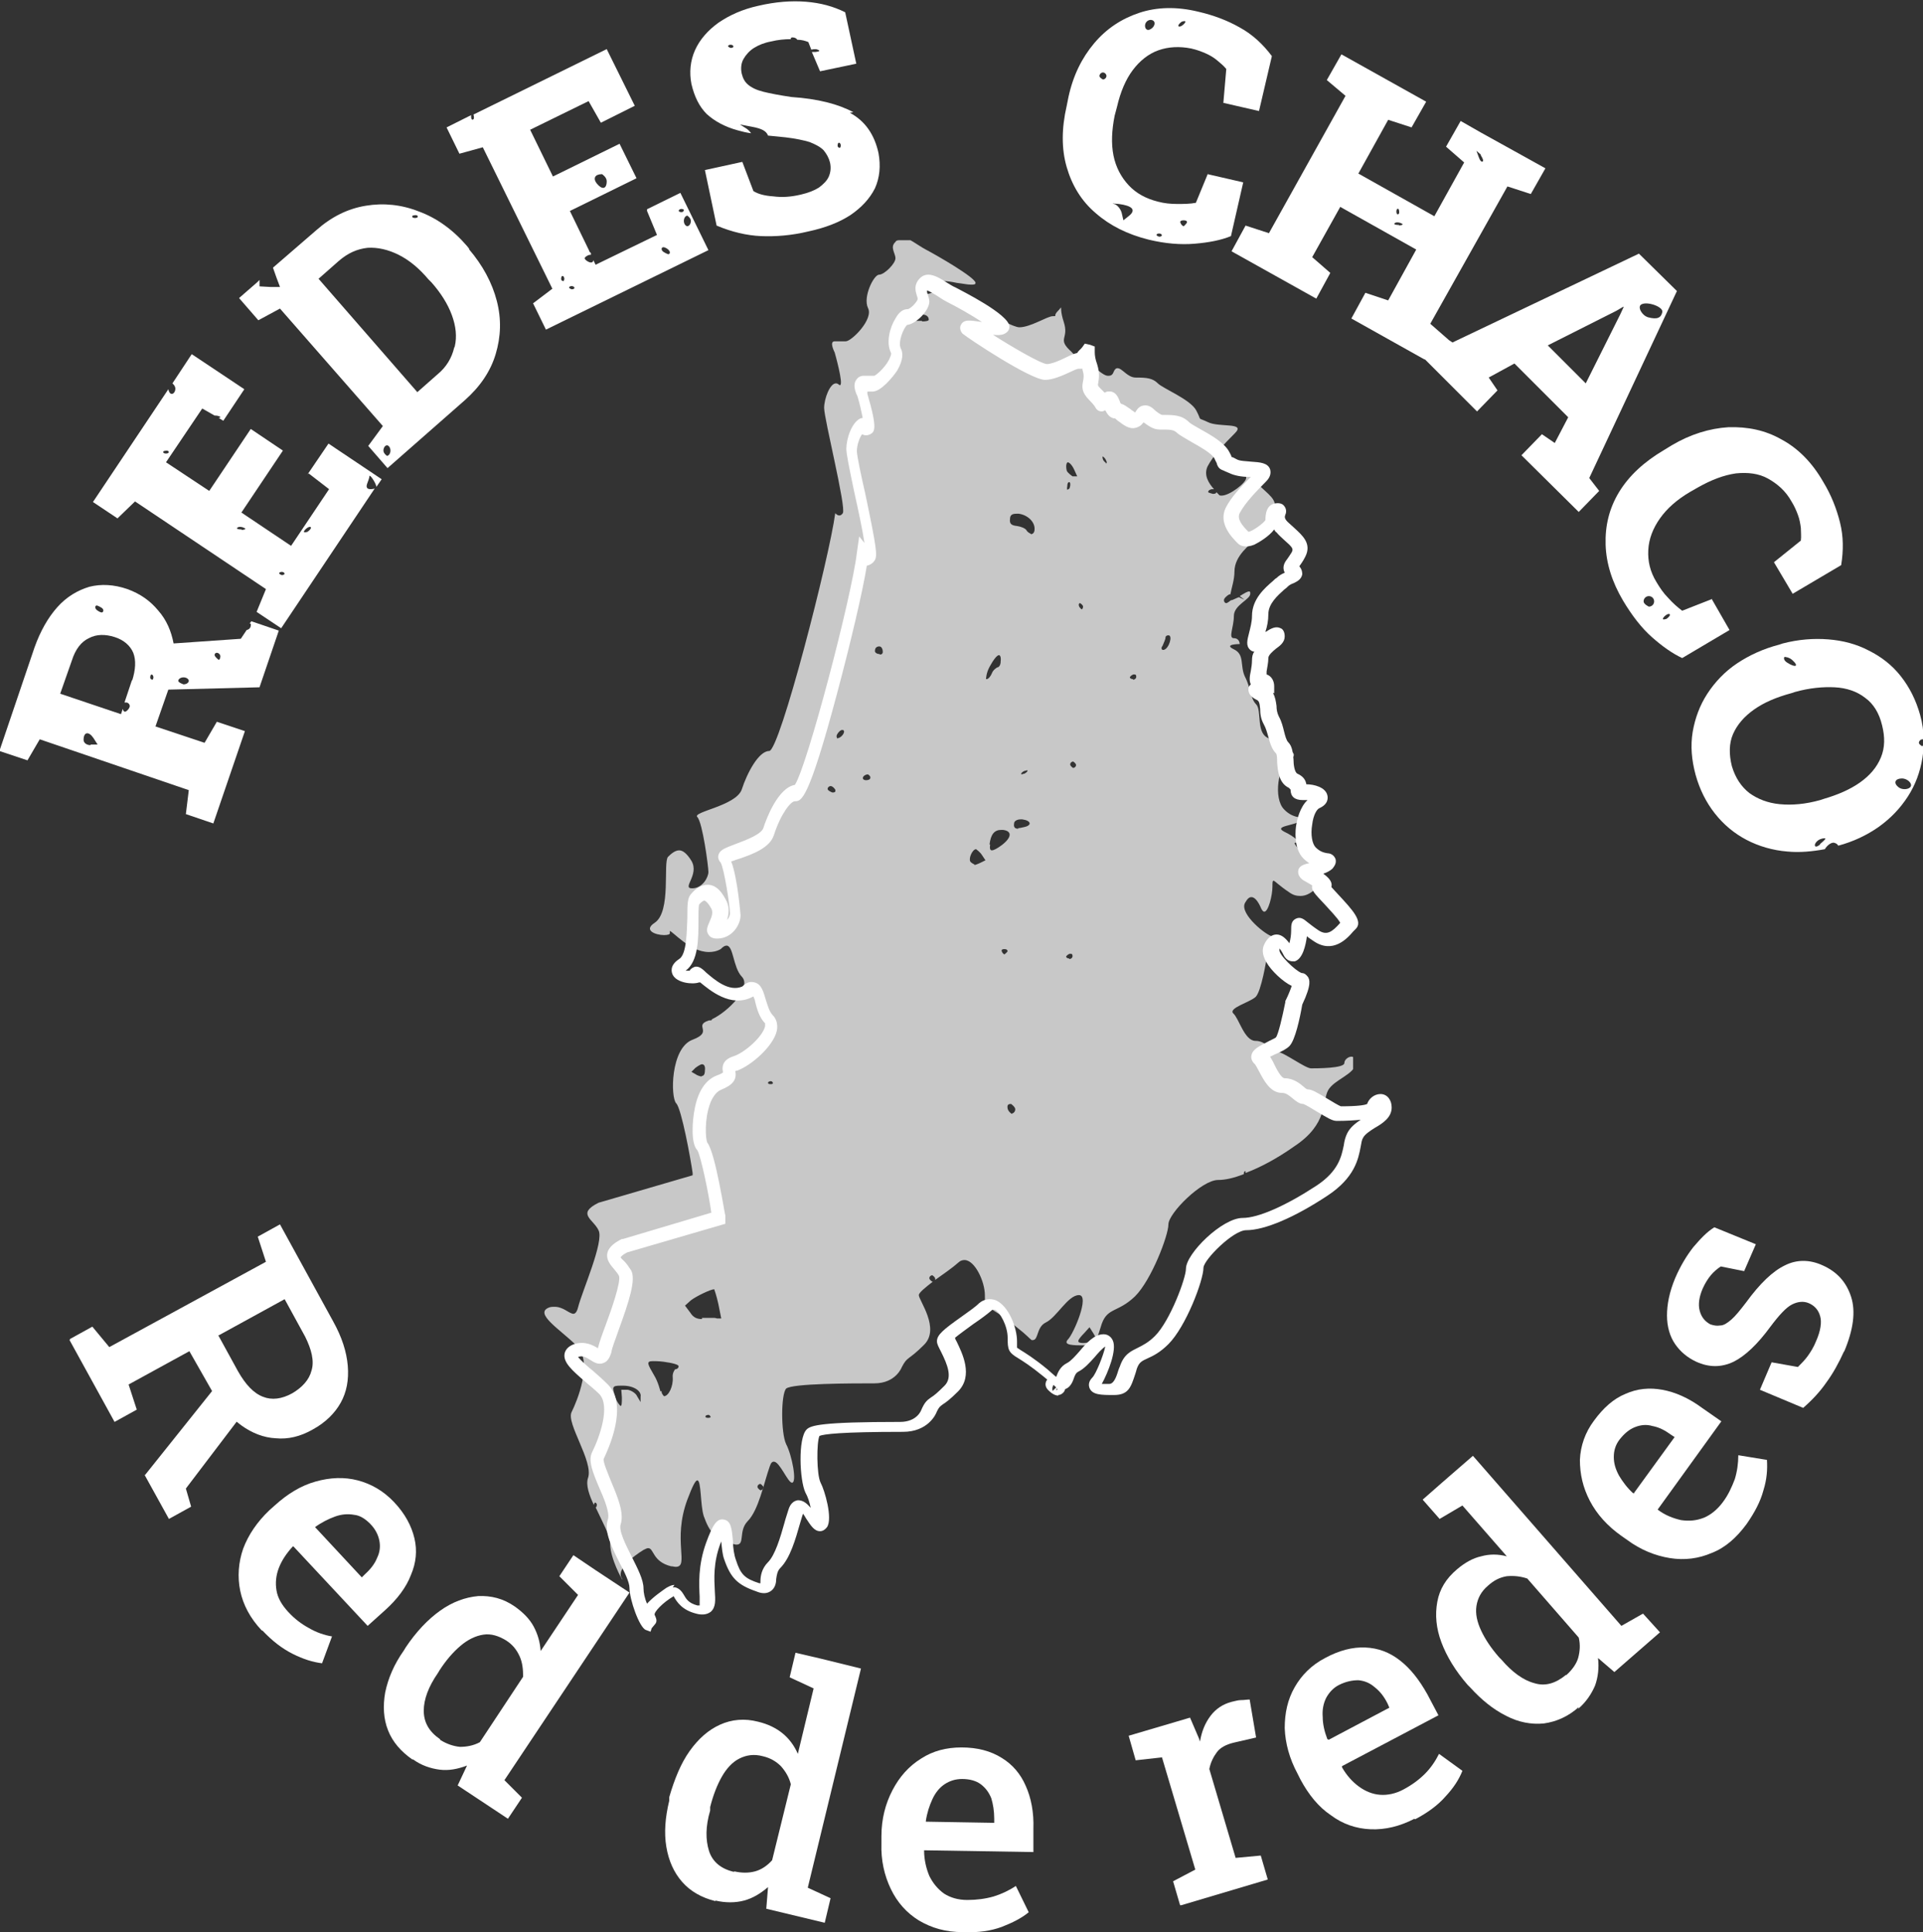 <svg xmlns="http://www.w3.org/2000/svg" xmlns:xlink="http://www.w3.org/1999/xlink" id="Capa_2" data-name="Capa 2" viewBox="0 0 32.9 33.06"><rect x="0" y="0" width="32.9" height="33.06" fill="#333333" stroke="none"/><defs><style>      .cls-1 {        fill: #fff;      }      .cls-2 {        opacity: .73;      }      .cls-3 {        clip-path: url(#clippath-1);      }      .cls-4 {        clip-path: url(#clippath);      }      .cls-5 {        fill: none;      }    </style><clipPath id="clippath"><rect class="cls-5" x="8.27" y="3.11" width="15.89" height="24.95"></rect></clipPath><clipPath id="clippath-1"><path class="cls-5" d="m15.38,4.11s-.05,0-.06.03c-.1.09,0,.19,0,.28s-.19.28-.28.28-.28.38-.19.57c.1.19-.28.57-.38.57h-.19c-.1,0,0,.19,0,.19,0,0,.16.56.09.56,0,0-.01,0-.02-.01-.02-.02-.04-.02-.05-.02-.1,0-.2.26-.2.42,0,.19.38,1.7.32,1.8-.02.03-.04.04-.06.04-.04,0-.07-.04-.07-.04-.1.76-.95,4.07-1.13,4.07s-.38.38-.47.66c-.1.28-.85.38-.76.47s.19.85.19.94-.1.28-.28.28.13-.23-.01-.47c-.08-.13-.15-.18-.21-.18-.07,0-.14.06-.19.11-.09.09.06.94-.23,1.13-.2.13.02.21.16.21.06,0,.11-.01.1-.04,0-.02,0-.03,0-.03.02,0,.11.09.23.18.12.09.27.18.44.18.06,0,.13-.01.2-.05.04-.04.07-.06.1-.06.12,0,.11.37.26.53.18.18-.23.6-.51.73,0,.01,0,.02-.03.02h0s-.01,0-.02,0c-.28.09.09.19-.28.33-.38.14-.38.99-.28,1.09.09.09.25.97.28,1.19,0,0,0,.01,0,.02,0,0,0,.02,0,.02l-1.61.47c-.38.19-.09.28,0,.47.1.19-.28,1.04-.35,1.32-.02.08-.05.11-.08.11-.03,0-.08-.03-.13-.06-.05-.03-.12-.06-.19-.06-.03,0-.06,0-.09.01-.28.1.19.38.47.66.28.28,0,.95-.09,1.13-.1.19.38.85.28,1.13-.04.12.02.29.1.46h0s.01-.04.02-.04c0,0,.01,0,.02.01.02.02.01.05,0,.07h-.01c.11.24.25.48.25.63,0,.24.2.61.21.61,0,0,0-.01-.02-.04-.09-.19.38-.47.38-.47.04-.02.06-.03.08-.03.1,0,.07.23.39.31.03,0,.06.01.08.01.24,0-.06-.45.2-1.15.09-.24.14-.33.17-.33.07,0,.05.42.11.61.1.28.19.38.47.47.04.01.07.02.09.02.15,0,.03-.23.19-.4.19-.19.28-.66.38-.94.02-.06.04-.08.07-.08.1,0,.24.36.31.36.09,0,0-.47-.1-.66-.09-.19-.09-.85,0-.95.1-.09,1.14-.09,1.51-.09s.47-.28.47-.28c.1-.19.1-.1.38-.38.28-.28-.09-.76-.09-.85,0-.04.11-.13.24-.23,0,0,0,0-.01,0h0s-.05-.03-.05-.06c0-.03.03-.05.05-.05h0s.05.03.05.06c0,0,0,.01,0,.02.14-.1.3-.21.4-.3.03-.03.07-.04.1-.04.18,0,.35.37.35.6,0,.28,0,.1.57.57.13.1.19.17.23.2,0,0,.02,0,.02,0,.1,0,.06-.22.22-.3.19-.09.38-.47.57-.47s-.09.66-.19.76c-.09.1.1.1.28.1.09,0,.14-.02.18-.08l-.06.02c-.05.01-.1.02-.14.02-.05,0-.09-.01-.08-.04,0-.02.05-.08.1-.13l.09-.1.07.11.05.09c.03-.06.05-.14.09-.26.1-.28.28-.19.57-.47.28-.28.57-1.04.57-1.23s.57-.76.85-.76c.12,0,.26-.03.44-.1,0-.03.01-.05.02-.05,0,0,0,0,.01,0,0,0,0,.01,0,.03.24-.09.53-.24.84-.46.57-.38.47-.76.57-.95.1-.19.47-.28.47-.47,0-.08-.03-.11-.07-.11-.05,0-.12.05-.12.11,0,.09-.47.09-.57.09s-.47-.28-.57-.28-.19-.19-.38-.19-.28-.38-.38-.47c-.09-.09.28-.19.38-.28.1-.09.19-.66.19-.66,0,0,.19-.38.1-.38s-.57-.38-.47-.57c.04-.07.07-.1.11-.1.06,0,.12.08.17.2.02.04.04.05.05.05.07,0,.14-.28.14-.43,0-.07,0-.1.02-.1.02,0,.09.08.27.2.07.05.13.06.19.06.18,0,.31-.18.38-.25.09-.09-.57-.66-.47-.66s0-.1-.19-.19c-.19-.1.19-.1.28-.19s-.1,0-.28-.19c-.19-.19-.1-.76.09-.85.19-.1,0-.19-.19-.19s0-.1-.19-.19c-.19-.1-.09-.47-.19-.57s-.09-.28-.19-.47c-.09-.19,0-.38-.19-.47-.19-.09.1-.09.1-.09,0,0,0-.1-.1-.1s0-.19,0-.38.28-.28.28-.38c0-.03,0-.04-.02-.04-.03,0-.08.03-.16.08l.08.06-.09-.04h-.01s-.05.02-.07.03c-.02.01-.04.02-.06.02h0s-.06.05-.08.05c-.02,0-.04-.02-.04-.05,0-.03.04-.07.09-.1h.02c.02-.11.07-.25.07-.39,0-.28.28-.47.38-.57.1-.09.28-.09.19-.19s0-.09.1-.28c.09-.19-.1-.28-.28-.47-.19-.19,0-.28-.09-.28s-.1.09-.1.19c0,.08-.28.3-.42.3-.02,0-.04,0-.05-.02-.01-.01-.02-.02-.04-.04,0,.02-.02.03-.05.03h-.01s-.08-.02-.08-.03c0-.03.04-.05.07-.05,0,0,.02,0,.03,0-.09-.1-.18-.24-.11-.39.1-.19.28-.38.47-.57.19-.19-.28-.09-.47-.19-.19-.09-.09,0-.19-.19-.09-.19-.57-.38-.66-.47s-.19-.1-.38-.1c-.14,0-.23-.16-.31-.16-.03,0-.05.02-.07.07-.02.05-.05.06-.09.06-.1,0-.22-.16-.29-.16-.08,0-.09-.21-.15-.21-.01,0-.02,0-.04.02-.04.04-.05.06-.05.06-.01,0-.02-.05-.14-.16-.19-.19,0-.19-.09-.47-.06-.18-.04-.25-.05-.25,0,0-.01.02-.05.06-.09.09,0,.09-.09.09s-.38.19-.57.19-1.23-.66-1.32-.76c-.02-.02,0-.03.03-.03.05,0,.13.01.22.03.09.01.18.03.24.03.05,0,.08,0,.08-.03,0-.09-.66-.47-.85-.57-.15-.08-.3-.21-.41-.21m.41.96s-.04,0-.05,0c-.19-.05-.11-.26.09-.26h0c.2,0,.25.08.13.2-.05.05-.11.07-.17.07m-.07.46s-.06,0-.09,0l-.2-.02.14-.06s.1-.03.14-.03c.08,0,.13.03.13.09,0,.02-.05.03-.11.03m3.14,2.42h0s-.04-.03-.05-.06c-.01-.03-.01-.05,0-.05h0s.04.03.05.06c.02.03.02.06,0,.06m-.49.22h-.08s-.09-.06-.1-.1c-.02-.09,0-.14.02-.14s.07.04.11.13l.05.11Zm-.17.23s-.01-.02,0-.06c0-.04.01-.07.03-.07,0,0,0,0,.01,0,.02.02.01.07,0,.1,0,.01-.02.02-.02.02m-.65.76s-.05-.02-.07-.06c-.02-.03-.09-.06-.16-.07-.1-.01-.13-.04-.12-.12,0-.07.04-.09.11-.09.01,0,.03,0,.04,0,.15.02.28.14.27.27,0,.05-.03.08-.06.08m.87,1.29h0s-.04-.03-.05-.06c-.01-.03,0-.05.02-.05h0s.05.03.05.06c0,.03-.02.05-.03.05m1.39.69s-.04-.02,0-.07c.02-.05.05-.11.05-.14,0-.03.03-.04.05-.04h0c.08,0,.01.23-.08.25,0,0-.02,0-.02,0m-4.84.07s0,0-.01,0c-.04,0-.08-.03-.07-.06,0-.05.04-.07.07-.07.03,0,.05.02.06.06.01.05,0,.08-.05.08m1.82.42h0s0-.1.06-.21c.07-.13.13-.2.16-.2.02,0,.04.03.03.11,0,.06-.03.1-.06.1h0s-.07.04-.09.1c-.02.05-.06.1-.09.1m2.5,0s0,0,0,0c-.03,0-.05-.02-.05-.03,0-.01.03-.04.06-.05,0,0,.02,0,.02,0,.02,0,.03.01.03.04,0,.03-.03.05-.05.05m-5.06,1.01s-.03-.03-.01-.07c.02-.04.06-.08.09-.08h0c.07,0,.01.12-.07.14,0,0,0,0-.01,0m4.03.51h0s-.05-.03-.05-.06c0-.03.03-.05.05-.05h0s.05.03.05.06c0,.03-.03.05-.05.05m-.87.11s-.02,0-.02-.01c0-.01.03-.04.06-.05.02,0,.03-.01.04-.01,0,0,.01,0,.01.01,0,.01-.03.04-.06.05-.02,0-.03.01-.04.01m-2.65.1s0,0-.01,0c-.05,0-.07-.03-.05-.06.02-.03.06-.04.08-.04h0s.05.03.04.06c0,.03-.04.04-.08.04m-.56.21h-.01s-.08-.03-.08-.06c0-.03.03-.05.05-.05,0,0,0,0,0,0,.03,0,.06.03.08.06.01.03,0,.05-.04.05m3.17.62c-.06,0-.08-.03-.07-.09,0-.04.05-.07.11-.07.01,0,.02,0,.03,0,.15.02.17.1.04.13-.05.01-.08.02-.11.02m-.49.28c.02-.17.08-.25.2-.25,0,0,.02,0,.03,0,.16.02.15.13-.02.26-.08.06-.14.09-.17.09s-.04-.03-.03-.1Zm-.26.34s-.05-.02-.07-.05c-.03-.06.04-.21.1-.21h0s.07.05.1.1l.06.09-.08.04s-.08.04-.11.04m.51,1.53h0s-.03-.02-.04-.05c-.01-.02,0-.04.04-.04,0,0,0,0,.01,0,.04,0,.06.03.04.05-.02.02-.04.04-.05.04m1.11.07s0,0,0,0c-.03,0-.05-.02-.05-.03,0-.01.03-.04.06-.05,0,0,.02,0,.02,0,.02,0,.03.01.03.04,0,.03-.03.05-.05.05m-6.3,2.01s-.06-.01-.1-.04l-.07-.04.07-.07s.08-.06.11-.06c.04,0,.06.04.05.11,0,.06-.02.09-.05.09m1.18.14s0,0-.01,0c-.04,0-.05-.02-.03-.04.01,0,.02-.01.03-.01.01,0,.03,0,.04.02.01.02,0,.03-.03.03m4.12.51h0s-.06-.04-.07-.09c-.01-.05,0-.08.05-.08h.01s.07.05.07.09c0,.04-.03.07-.05.07m-5.31,3.52c-.09,0-.15-.03-.2-.11l-.09-.12.1-.09c.09-.07.34-.19.4-.19h0s.04.11.07.25l.05.25h-.07s-.03-.01-.05-.01c-.05,0-.11,0-.17,0-.02,0-.03,0-.04,0m-.71,1.26s-.04-.17-.11-.28c-.11-.19-.14-.24-.02-.24.04,0,.1,0,.18.01.15.02.27.05.26.08,0,.03-.03.05-.06.05,0,0,0,0,0,0h0s-.05.06-.04.14c.01.15-.07.32-.15.32h0s-.05-.05-.04-.09Zm-.68.25s-.06-.05-.09-.15c-.06-.18-.06-.2.09-.2h.04c.18,0,.32.09.3.19v.09s-.06-.1-.06-.1c-.02-.05-.1-.1-.16-.11h-.11s.01.13.01.13c0,.1,0,.15-.03.15m1.51.2s0,0-.01,0c-.04,0-.05-.02-.03-.04,0,0,.02-.01.03-.01.02,0,.03,0,.04.02.02.02,0,.03-.03.03m.89,1.24h0s-.05-.03-.05-.06c0-.03.03-.05.05-.05h0s.05.03.05.06c0,.03-.03.05-.05.05"></path></clipPath></defs><g id="Capa_1-2" data-name="Capa 1"><g><path class="cls-1" d="m3.73,22.84l.34.62c.13.23.27.38.43.44.15.06.32.04.5-.06.17-.1.29-.23.33-.39.05-.16,0-.36-.11-.58l-.35-.64-1.13.62Zm-1.25,2.4l1.27-1.59.41.53-.98,1.29.09.31-.38.21-.42-.76Zm-1.28-2.33l.38-.21.29.35,2.68-1.46-.14-.43.38-.21.91,1.66c.15.27.23.52.25.76.02.24-.02.45-.12.63-.1.18-.26.34-.48.46-.21.12-.42.17-.63.15-.21-.01-.41-.09-.59-.22-.18-.13-.34-.32-.48-.55l-.41-.72-1.04.57.14.43-.38.21-.77-1.4Z"></path><path class="cls-1" d="m5.39,26.13l.8.86.05-.05c.1-.09.17-.18.21-.28.05-.1.06-.2.04-.3-.02-.1-.07-.2-.16-.29-.08-.08-.17-.14-.27-.15-.11-.02-.22-.01-.33.03-.11.04-.23.1-.34.18v.02Zm-.91,1.77c-.2-.21-.32-.44-.37-.68-.05-.24-.03-.49.05-.72.09-.24.24-.46.45-.66l.09-.08c.22-.2.45-.34.7-.41.25-.07.49-.08.72-.02.23.06.44.18.62.37.19.2.3.41.35.62.05.21.03.42-.06.63-.08.21-.23.41-.44.6l-.3.27-1.27-1.36h-.01c-.11.12-.19.24-.24.37s-.06.26-.04.38c.02.13.09.25.2.37.11.12.23.21.36.28.12.07.26.12.39.14l-.17.46c-.16-.02-.32-.07-.5-.16-.18-.09-.35-.22-.52-.4"></path><path class="cls-1" d="m7.53,29.77c.11.07.23.11.34.12.11,0,.23-.02.34-.08l.74-1.12c0-.12-.01-.24-.06-.35-.05-.11-.12-.2-.23-.27-.13-.08-.26-.12-.39-.1-.13.02-.26.08-.39.19-.13.11-.25.25-.36.42l-.03.05c-.16.23-.24.45-.24.64,0,.2.09.36.28.49m-.47.35c-.2-.14-.34-.3-.42-.5-.08-.2-.09-.42-.05-.65.05-.24.15-.48.32-.72l.03-.05c.18-.27.38-.48.59-.63.21-.15.43-.23.65-.25.22-.01.43.04.63.18.14.1.25.21.32.34.07.13.11.27.12.42l.64-.96-.32-.32.24-.36.37.25.59.39-2.14,3.21.3.3-.24.36-.86-.57.16-.34c-.16.06-.31.09-.47.07-.15-.02-.31-.07-.46-.18"></path><path class="cls-1" d="m12.56,32.02c.13.03.25.03.36,0,.11-.03.21-.1.29-.19l.32-1.3c-.03-.12-.09-.22-.17-.31-.08-.08-.18-.14-.31-.17-.15-.04-.28-.02-.4.04-.12.06-.22.17-.3.31-.08.14-.15.32-.2.52v.06c-.08.27-.08.5-.02.69.06.19.21.31.43.36m-.32.5c-.24-.06-.43-.17-.57-.33-.14-.16-.23-.36-.27-.6-.04-.24-.02-.5.05-.79v-.06c.09-.31.2-.58.35-.79s.32-.36.52-.45c.2-.09.42-.11.65-.05.17.04.31.11.42.2.11.09.2.21.26.35l.27-1.12-.41-.19.1-.42.43.1.69.17-.91,3.75.39.18-.1.42-1-.24.03-.37c-.13.11-.26.19-.41.23-.15.04-.32.04-.49,0"></path><path class="cls-1" d="m15.83,31.17l1.18.02v-.07c0-.13-.02-.25-.05-.35-.04-.1-.1-.18-.18-.24-.08-.06-.19-.09-.32-.09-.11,0-.21.03-.3.09-.09.06-.16.15-.21.26-.05.11-.09.23-.11.37v.02Zm.64,1.89c-.29,0-.53-.07-.75-.2-.21-.13-.37-.31-.48-.54-.11-.23-.17-.49-.16-.78v-.12c0-.3.07-.56.19-.79.12-.23.28-.41.49-.54.2-.13.43-.19.69-.19.27,0,.5.06.69.18.18.11.32.27.41.48.09.2.14.45.13.73v.4s-1.87-.03-1.87-.03h0c0,.17.04.32.09.44.06.12.14.22.25.3.11.07.24.11.4.11.16,0,.31-.02.45-.06.13-.04.26-.1.38-.18l.22.45c-.12.1-.28.18-.46.25-.19.07-.4.1-.65.09"></path><path class="cls-1" d="m20.19,32.6l-.12-.41.38-.2-.57-1.92-.45.05-.12-.42,1.05-.31.15.35.02.06c.03-.18.09-.32.18-.44s.21-.2.36-.24c.05-.01.11-.03.16-.03.06,0,.11-.01.15-.01l.11.65-.39.09c-.12.03-.22.08-.28.16-.06.08-.11.18-.13.29l.45,1.52.43-.04.12.41-1.48.44Z"></path><path class="cls-1" d="m22.73,29.77l1.04-.55-.03-.07c-.06-.12-.13-.21-.22-.28-.08-.07-.17-.11-.28-.12-.1,0-.21.02-.33.08-.1.05-.17.13-.22.22-.05.1-.07.21-.06.33,0,.12.03.25.08.38h.01Zm1.47,1.35c-.25.13-.5.19-.75.18-.25-.01-.48-.09-.68-.24-.21-.14-.38-.35-.52-.61l-.05-.1c-.14-.26-.21-.52-.22-.78,0-.26.05-.49.17-.7.12-.21.29-.38.52-.5.24-.13.47-.19.69-.18.22.01.41.08.59.22.18.14.33.33.47.58l.19.36-1.65.87v.02c.08.14.18.25.29.33.11.08.23.13.36.14.13.01.27-.02.4-.09.15-.08.27-.17.37-.27.1-.1.18-.22.24-.34l.4.29c-.06.15-.15.29-.29.44-.13.15-.31.28-.52.39"></path><path class="cls-1" d="m26.8,28.66c.1-.09.17-.19.2-.29.03-.11.04-.23.01-.35l-.88-1.01c-.12-.04-.23-.05-.35-.04-.12.02-.22.07-.32.16-.12.1-.18.22-.2.35-.02.13.01.27.08.42.07.15.17.3.31.46l.04.04c.18.21.37.35.56.4.19.06.37,0,.54-.14m.22.55c-.18.16-.38.25-.6.28-.21.02-.43-.02-.64-.13-.22-.11-.42-.27-.62-.49l-.04-.04c-.21-.24-.36-.49-.45-.73-.09-.24-.11-.47-.07-.69.04-.22.15-.4.34-.56.13-.11.27-.19.41-.22.14-.04.29-.04.44,0l-.76-.87-.39.23-.29-.33.33-.29.53-.46,2.54,2.91.37-.21.29.32-.78.68-.28-.24c.02.17,0,.33-.05.47-.06.14-.15.28-.29.4"></path><path class="cls-1" d="m27.96,25.54l.69-.95-.06-.04c-.11-.08-.21-.13-.32-.15-.1-.03-.2-.02-.3.02-.1.04-.18.11-.26.21-.07.09-.1.19-.1.3,0,.11.03.21.09.32.06.1.14.21.24.3h.02Zm1.92.54c-.17.23-.36.4-.59.49-.23.1-.47.13-.72.09-.25-.04-.5-.14-.73-.31l-.1-.07c-.24-.17-.42-.37-.54-.6-.12-.23-.17-.46-.17-.7.01-.24.09-.47.24-.67.16-.22.34-.38.54-.46.2-.09.41-.11.63-.07.22.04.45.14.68.31l.33.23-1.09,1.51h0c.13.1.27.15.4.18.14.02.26.01.39-.04.12-.05.23-.14.32-.26.1-.13.16-.27.21-.4.04-.13.06-.27.06-.41l.49.08c.01.16,0,.33-.06.52-.05.19-.15.38-.29.58"></path><path class="cls-1" d="m31.55,23.12c-.09.2-.19.38-.3.53-.11.16-.24.3-.4.44l-.74-.31.2-.47.45.08c.06-.06.12-.12.17-.19.05-.07.1-.15.14-.25.08-.18.1-.33.07-.43-.03-.11-.1-.18-.19-.22-.09-.04-.19-.03-.29.02-.1.05-.22.18-.37.38-.22.3-.43.5-.63.6-.21.1-.42.1-.64,0-.15-.07-.27-.17-.36-.3-.09-.13-.14-.3-.14-.49,0-.19.04-.4.14-.64.09-.21.2-.39.31-.53.12-.14.23-.26.36-.34l.71.29-.2.46-.4-.08c-.06.04-.12.09-.17.15s-.1.14-.14.23c-.06.14-.08.27-.05.38.03.11.09.18.18.23.06.02.11.03.17.02.06,0,.12-.04.19-.1.07-.06.15-.16.25-.29.24-.33.46-.54.67-.64.2-.1.42-.1.64,0,.25.11.41.29.49.54.08.25.04.56-.12.94"></path><path class="cls-1" d="m3.74,11.29s-.04-.03-.06-.06c-.02-.03,0-.06.03-.06s.06.03.06.06-.01.06-.03.06m-.6.42s-.09-.03-.09-.06.04-.06.09-.06.09.03.09.06-.04.06-.09.06m-.53-.08s-.04,0-.04-.04.02-.06.04-.04.02.06,0,.08m-.35,0l-.13.39s.02,0,.03,0c.03,0,.06.03.06.06s-.03.07-.06.09c-.03.02-.05,0-.06-.04l-.03.09-1.04-.35.2-.57c.06-.19.16-.32.29-.38.13-.07.28-.07.44-.02.16.05.27.15.32.27.05.13.04.29-.02.48m-.71,1.1c-.07,0-.12-.04-.12-.09,0-.14.09-.15.17-.03l.07.11h-.12Zm.11-2.39s.08.03.1.06c.02.03,0,.06-.02.06s-.08-.03-.1-.06c-.02-.03-.01-.06.02-.06m2.63.31h0c.01.06-.02.1-.07.11l-.1.15-1.15.08c-.04-.21-.12-.4-.26-.56-.14-.17-.31-.29-.53-.37-.23-.08-.45-.09-.65-.04-.2.06-.39.17-.55.35-.16.18-.29.41-.39.69l-.6,1.77.48.16.21-.36,2.55.87-.05.41.47.16.54-1.58-.48-.16-.21.36-.84-.28.22-.63,1.56-.04.33-.97-.47-.16-.03.04Z"></path><path class="cls-1" d="m5.26,9.1s-.06.02-.06,0c0-.02.03-.05.06-.07.03-.02.06-.02.06,0,0,.02-.03.05-.06.07m-.44.74s-.06-.02-.04-.04c.02-.02.06-.02.08,0,.02.02,0,.04-.04.04m-.68-.78c-.06,0-.1-.01-.08-.03.02-.02.07-.02.11,0,.05.02.03.03-.04.04m-1.33-1.35s.06-.02.08,0c.02.02,0,.04-.04.04s-.06-.02-.04-.04m2.48.38l.35.27-.65.97-.85-.57.71-1.06-.55-.37-.71,1.06-.74-.49.62-.92.21.12s.05,0,.07.01c.04.01.04.03,0,.03l.08.05.36-.54-.9-.6-.33.5s.05.04.05.09c0,.05-.03.09-.06.09-.03,0-.05-.03-.06-.08l-1.29,1.93.42.28.3-.29,2.24,1.5-.16.39.42.28,1.6-2.39s-.04.01-.07.01c-.06,0-.08-.03-.06-.09.02-.05.04-.11.04-.13,0-.05.11.11.12.18l.09-.13-.91-.61-.36.53Z"></path><path class="cls-1" d="m7.77,5.95c-.04.17-.13.33-.29.46l-.34.3-1.69-1.94.34-.3c.16-.14.32-.21.5-.23.17-.01.35.03.53.12.18.09.35.23.51.42l.05.05c.16.18.28.37.35.56s.09.37.05.54m-1.16,1.87s-.06-.04-.06-.09.03-.09.06-.09.06.04.06.09-.03.09-.06.09m.44-4.11s.06-.02.08,0,0,.04-.04.04-.06-.02-.04-.04m.97.57l-.04-.05c-.24-.28-.52-.48-.82-.59-.3-.12-.61-.15-.91-.1-.31.05-.59.19-.85.42l-.74.64s.04.11.06.17l.06.16h-.17s-.18-.01-.18-.01v-.11l-.04.04-.31.27.33.38.37-.2,1.76,2.01-.25.34.33.38,1.32-1.16c.26-.23.44-.49.53-.79.09-.3.1-.6.02-.91-.08-.31-.24-.61-.48-.89"></path><path class="cls-1" d="m11.7,3.59s0,.04-.04.04-.06-.02-.04-.04c.02-.02.06-.02.08,0m.06.1s.06.04.06.09-.03.09-.06.09-.06-.04-.06-.09.03-.09.06-.09m-.33.66s-.08-.03-.1-.06c-.02-.03-.01-.06.02-.06s.08.03.1.06c.02.03.01.06-.02.06m-1.65.6s-.06-.02-.04-.04.06-.02.08,0,0,.04-.04.04m-.14-.14s-.04,0-.04-.04.02-.06.04-.04c.02.02.02.06,0,.08m.66-1.83s.08.05.08.12c0,.14-.08.15-.17.04-.07-.09-.03-.16.09-.16m.77.63l.17.41-1.05.51-.04-.08s0,0,0,.01c-.01.04-.05.04-.1.01-.06-.04-.06-.06-.01-.09.03-.02.05-.02.07-.02v-.03s-.03-.02-.03-.04l-.33-.68,1.14-.56-.29-.59-1.14.56-.39-.8,1-.49.21.37.58-.29-.48-.97-2.28,1.12h0s.02.06,0,.08-.04,0-.04-.04c0-.01,0-.02,0-.03l-.42.21.22.45.4-.11,1.19,2.42-.33.25.22.45,2.78-1.36-.48-.98-.57.28Z"></path><path class="cls-1" d="m14.37,2.53s-.04,0-.04-.04.02-.06.04-.04.02.06,0,.08m-1.87-1.71s-.06-.02-.04-.04c.02-.02.06-.02.08,0,.02.02,0,.04-.04.04m2.1,1.1c-.26-.14-.61-.23-1.06-.26-.2-.03-.36-.06-.48-.09-.12-.03-.2-.07-.26-.12-.06-.05-.09-.11-.11-.19-.02-.09-.01-.18.03-.25.04-.07.1-.14.18-.19.08-.05.18-.09.29-.11.12-.03.24-.04.34-.04,0-.02,0-.03.03-.03.04,0,.07.02.08.04.08,0,.14.02.19.04l.05.13s.07-.02.11,0c.05.02.03.03-.04.04-.02,0-.04,0-.06,0l.14.33.62-.13-.19-.88c-.2-.1-.42-.16-.67-.18-.25-.02-.52,0-.82.07-.27.06-.49.16-.68.29-.18.13-.32.29-.4.47-.08.18-.1.38-.06.58.05.21.13.38.26.51.13.12.31.22.53.28.07.02.15.04.23.05-.02-.03-.05-.06-.08-.08l-.11-.07.21.04c.16.03.24.07.27.15.1.01.2.02.3.03.17.02.31.05.41.08.1.04.18.08.24.14.05.06.09.13.11.21.02.09.01.17-.02.24-.03.07-.09.13-.17.19-.08.05-.18.09-.31.12-.17.04-.32.05-.47.03-.15-.01-.26-.04-.34-.09l-.19-.5-.64.14.2.95c.26.11.52.17.76.18.25.01.52-.01.81-.08.28-.06.52-.15.72-.28.19-.13.33-.28.42-.46.08-.18.1-.38.06-.6-.07-.32-.23-.55-.49-.69"></path><path class="cls-1" d="m20.3,3.82s-.04.05-.05.05c-.01,0-.04-.02-.05-.05-.02-.03,0-.05.05-.05s.07.02.05.05m-.47.23s-.06-.02-.04-.04c.02-.02.06-.02.08,0,.02.02,0,.04-.04.04m-.51-.36l-.1.08-.03-.13c-.02-.07-.08-.14-.13-.15-.05-.01-.02-.01.08,0,.23.03.3.1.18.2m-.45-2.33s-.06-.03-.06-.06.03-.06.06-.06.06.03.06.06-.03.06-.06.06m.81-1.02c.11,0,.09.13-.02.17-.04.01-.07-.02-.07-.07s.04-.1.1-.1m.53.03s.06-.02.06,0c0,.02-.03.05-.06.07-.03.02-.06.02-.06,0,0-.02.03-.05.06-.07m.45,2.59l-.21.51c-.1.02-.21.02-.32.02-.11,0-.22-.01-.33-.04-.2-.05-.37-.14-.5-.28-.13-.14-.22-.31-.26-.51-.04-.2-.03-.43.02-.68l.04-.15c.06-.26.15-.47.27-.63.12-.16.27-.28.44-.34.17-.06.36-.07.56-.03.09.02.17.05.24.08.07.03.14.07.2.12.06.05.11.09.16.15l-.05.58.61.14.22-.94c-.15-.2-.33-.37-.55-.49-.21-.12-.45-.21-.71-.27-.37-.09-.71-.08-1.01.02-.3.1-.56.27-.77.52-.21.25-.36.55-.44.92l-.03.15c-.09.39-.09.74,0,1.05.09.31.25.58.5.79.24.21.54.36.9.45.29.07.55.09.79.07.24-.02.45-.06.62-.13l.21-.92-.61-.14Z"></path><path class="cls-1" d="m26.48,5.91l1.17-.59.12-.07h.01s-.06.13-.06.13l-.59,1.18-.65-.65Zm1.6-.7c.1-.06.38.04.36.13-.02.1-.09.13-.24.09-.11-.03-.19-.18-.12-.22m-4.14-1.36c-.06,0-.1-.01-.08-.03.02-.02.07-.02.11,0,.05.02.03.03-.04.04m0-.28s.02.06,0,.08-.04,0-.04-.04.02-.06.04-.04m1.4-.93s.06.09.04.11c-.02.02-.05-.01-.07-.07l-.04-.11.08.07Zm3.35,2.32l-.64-.63-3.19,1.52-.06-.04h0,0s-.32-.28-.32-.28l1.32-2.35.4.13.25-.44-.36-.2-.74-.41-.35-.2-.25.44.31.27-.51.92-1.3-.73.51-.92.4.13.25-.44-1.45-.81-.25.44.32.27-1.31,2.35-.4-.13-.24.44,1.45.81.24-.44-.31-.27.48-.86,1.3.73-.48.87-.39-.13-.24.44,1.25.7h.01s.89.89.89.89l.35-.36-.15-.22.44-.24.92.92-.23.44-.22-.15-.35.36.98.97.35-.36-.17-.22,1.5-3.2Z"></path><path class="cls-1" d="m28.51,10.59s-.06.02-.06,0c0-.02.03-.05.06-.07.03-.02.06-.02.06,0,0,.02-.03.05-.06.07m-.3-.21s-.09-.04-.09-.09.04-.09.09-.09.09.04.09.09-.04.09-.09.09m1.08-.13l-.51.2c-.08-.06-.16-.13-.24-.22-.08-.08-.14-.17-.2-.27-.11-.18-.15-.36-.14-.55.01-.19.08-.37.2-.54.12-.17.29-.32.51-.45l.14-.08c.23-.13.44-.21.65-.24.2-.02.39,0,.55.09s.3.21.4.39c.05.08.08.15.11.23s.04.15.05.22c0,.07.01.15,0,.22l-.46.37.32.54.83-.49c.04-.25.04-.49-.02-.73-.06-.24-.15-.47-.29-.7-.19-.33-.43-.57-.71-.72-.28-.16-.58-.22-.91-.21-.32.02-.65.12-.97.31l-.13.08c-.34.2-.6.44-.77.72-.17.28-.24.58-.23.9.01.32.11.64.3.96.15.25.31.46.49.62.18.16.35.28.52.36l.81-.48-.31-.54Z"></path><path class="cls-1" d="m32.47,13.46c-.08-.07-.04-.14.07-.14.06,0,.13.04.15.09.04.09-.14.13-.22.05m-.29-.5c-.07.17-.19.31-.36.43-.17.12-.38.21-.62.28l-.06.02c-.25.07-.48.09-.69.07-.21-.02-.38-.09-.52-.19-.14-.11-.24-.26-.3-.46-.05-.2-.05-.39.02-.55.07-.16.19-.3.36-.42.17-.12.38-.21.64-.28l.06-.02c.25-.07.48-.09.68-.08.2.01.38.07.52.18.14.1.24.26.29.47.05.2.05.38-.02.55m-1.04,1.49c-.05.04-.09.05-.09.01,0-.03.04-.08.09-.1.05-.02.09-.02.09-.01,0,.01-.04.05-.09.09m-.61-3.2s.08,0,.14.06c.11.1.05.13-.09.04-.05-.03-.07-.07-.05-.1m2.36,1.53s-.06-.03-.06-.06.03-.06.06-.06c0,0,.01,0,.02,0,0-.14-.02-.28-.06-.42-.07-.25-.18-.47-.33-.66-.15-.19-.33-.33-.55-.44-.21-.11-.44-.17-.69-.19-.25-.02-.51,0-.78.07l-.06.02c-.27.07-.51.18-.72.32-.21.14-.38.32-.51.52-.13.2-.21.42-.25.65-.04.24-.02.48.05.74.07.25.18.47.33.66.15.19.33.34.54.45.21.11.45.18.7.2.21.02.42,0,.64-.04.05-.08.12-.12.16-.11.04.01.06.03.07.05.26-.07.49-.18.69-.32.21-.15.37-.32.5-.52.13-.2.21-.42.25-.66.01-.07.02-.14.02-.21,0,0-.01,0-.02,0"></path><g class="cls-2"><g class="cls-4"><g class="cls-3"><rect class="cls-1" x="9.07" y="4.11" width="14.08" height="22.94"></rect></g></g></g><path class="cls-1" d="m18.12,23.65s-.06.01-.09.04c-.03.04-.03.08-.02.11l.08-.08-.02.07h0s.02-.07.02-.07l-.02.07s.03-.02.04-.04c.02-.04.02-.08,0-.11m0,.24c-.06,0-.12-.04-.15-.07-.1-.08-.07-.15-.06-.18.04-.06.1-.07.19-.03h.05s.02.03.02.03c.09.09.07.16.03.2-.03.03-.06.04-.09.04"></path><path class="cls-1" d="m22.59,15.09h0,0Zm-.38,1.84h0,0Zm-10.7,10.23s.03,0,.04,0c.08.02.12.08.15.13.04.07.08.14.23.18.01,0,.03,0,.04,0,0-.04,0-.1,0-.15-.01-.21-.03-.53.11-.92.11-.3.18-.42.3-.4.13.02.14.16.16.37,0,.11.02.24.05.32.08.25.15.32.4.4,0,0,.02,0,.02,0,0,0,0-.02,0-.03,0-.09.02-.22.13-.33.12-.12.21-.42.28-.67.02-.08.05-.16.07-.23.03-.1.09-.15.16-.16.09,0,.15.05.22.13-.02-.1-.05-.19-.09-.26-.1-.21-.13-.93.02-1.08.07-.07.24-.13,1.6-.13.29,0,.36-.2.36-.2h0c.06-.14.1-.17.17-.22.05-.03.11-.08.23-.2.14-.14.05-.36-.06-.58-.04-.08-.07-.13-.07-.18,0-.11.11-.2.42-.42.11-.08.23-.16.3-.23.08-.07.19-.09.29-.05.22.1.36.47.36.7,0,.05,0,.1,0,.11,0,0,.03.02.06.04.08.05.23.14.46.33.06.05.11.1.15.13.03-.08.07-.18.19-.24.06-.03.14-.12.21-.2.12-.14.25-.29.41-.29.07,0,.13.04.16.11.07.16-.08.54-.19.74.04,0,.09,0,.13,0q.08,0,.14-.19s.02-.07.04-.11c.07-.21.19-.26.31-.32.08-.04.18-.09.29-.2.26-.26.53-.99.53-1.15,0-.26.62-.87.97-.87.27,0,.74-.21,1.26-.55.38-.25.43-.5.47-.69.01-.08.03-.15.06-.21.05-.1.14-.17.23-.23-.1.01-.24.02-.41.02-.08,0-.17-.06-.34-.16-.08-.05-.2-.12-.23-.13h0c-.07,0-.13-.05-.19-.1-.06-.05-.11-.09-.18-.09-.2,0-.31-.22-.39-.37-.03-.05-.06-.12-.08-.13-.04-.04-.06-.09-.05-.14.02-.11.14-.16.27-.23.05-.03.13-.06.15-.08.04-.05.11-.35.16-.6v-.02s.01-.02.01-.02c.04-.08.08-.18.1-.24-.15-.07-.35-.26-.43-.4-.09-.15-.07-.25-.04-.31.05-.11.13-.17.21-.17.09,0,.16.07.22.15.02-.07.03-.15.03-.21,0-.1,0-.17.08-.21.08-.04.14.01.2.06.04.03.1.08.19.14.14.09.23.03.37-.13h0c-.05-.09-.2-.24-.27-.32-.17-.18-.23-.24-.21-.32-.03-.02-.07-.04-.12-.07-.08-.04-.12-.1-.12-.16,0-.1.09-.13.19-.15-.03-.02-.07-.05-.1-.08-.17-.17-.14-.5-.12-.59.01-.07.06-.29.19-.41-.02,0-.05,0-.08,0-.14,0-.21-.06-.21-.18h0s-.01-.01-.03-.03c-.17-.08-.19-.29-.2-.44,0-.05,0-.13-.02-.15-.07-.07-.1-.17-.13-.28-.02-.07-.04-.15-.08-.22-.05-.09-.06-.18-.06-.26-.01-.11-.02-.14-.07-.16-.1-.05-.14-.12-.13-.19,0-.03.02-.05.04-.07-.03-.06-.02-.14,0-.23.01-.06.02-.12.02-.18,0-.06.01-.11.04-.15-.02,0-.05-.01-.07-.03-.08-.07-.05-.17-.02-.29.02-.08.05-.19.05-.29,0-.29.22-.48.36-.6.02-.02.04-.04.06-.05.04-.04.09-.07.14-.09-.05-.1,0-.18.04-.23.02-.03.05-.07.08-.12.03-.06.02-.08-.14-.22-.04-.04-.08-.07-.12-.12-.02-.01-.03-.03-.04-.05-.09.12-.26.22-.34.26-.15.06-.24.02-.28-.02-.1-.1-.34-.34-.21-.61.09-.18.26-.36.43-.53-.01,0-.03,0-.04,0-.11,0-.24-.02-.34-.07-.05-.02-.07-.03-.09-.04-.06-.02-.09-.05-.11-.11,0-.02-.02-.04-.04-.09-.04-.09-.26-.21-.4-.29-.12-.07-.19-.11-.24-.15-.06-.06-.11-.06-.3-.06-.12,0-.21-.08-.27-.12h-.01c-.04.06-.09.08-.13.09-.11.03-.21-.05-.29-.11-.02-.01-.05-.04-.06-.05-.09,0-.14-.08-.17-.14-.02.01-.04.02-.06.02-.07,0-.1-.05-.11-.07-.01-.02-.04-.06-.1-.12-.14-.14-.13-.23-.11-.33.01-.05.02-.1-.01-.19,0,0,0-.01,0-.02-.02,0-.04,0-.07,0-.02,0-.09.03-.15.06-.13.06-.29.13-.42.13-.25,0-1.33-.72-1.41-.79-.05-.05-.05-.12-.03-.15.05-.1.15-.08.36-.05h0c-.18-.12-.43-.26-.59-.34-.06-.03-.12-.07-.18-.11-.05-.03-.13-.08-.17-.09,0,.01,0,.04.01.06.01.04.03.08.03.13,0,.15-.22.38-.38.4-.06.05-.16.29-.11.4.04.07.05.19-.06.38-.08.12-.28.36-.42.36h-.09s0,.01,0,.02v.02c.18.61.12.65.05.69-.04.02-.09.03-.14,0-.04.05-.09.18-.09.29,0,.07.07.41.14.71.2.95.21,1.07.17,1.15-.04.07-.1.09-.14.1-.07.44-.28,1.33-.51,2.19-.49,1.84-.61,1.84-.72,1.84-.07,0-.24.21-.36.58-.07.22-.37.33-.61.41-.04.01-.08.03-.12.04.11.28.16.92.16.92,0,.17-.15.4-.4.4-.07,0-.12-.02-.15-.07-.05-.07-.01-.15.02-.22.04-.09.07-.17.02-.24-.07-.12-.11-.12-.11-.12-.02,0-.07.04-.09.07-.01.04-.01.17-.01.26,0,.32,0,.71-.22.87.02,0,.05,0,.07,0,.01-.03.04-.04.05-.05.08-.05.15,0,.23.08.14.12.39.34.62.24.04-.04.11-.1.21-.07.12.03.15.16.19.29.03.09.06.21.12.27.07.07.09.17.07.27-.06.26-.43.59-.68.68-.01,0-.02,0-.03.01.03.15-.05.24-.25.32-.09.04-.15.15-.18.23-.1.27-.08.6-.05.67.14.17.3,1.24.31,1.25v.02s0,.03,0,.03v.09l-1.68.49c-.08.04-.1.07-.11.08,0,.02.04.05.06.07.04.04.08.1.12.16.08.16-.03.51-.22,1.03-.05.15-.11.29-.12.37-.02.06-.05.15-.13.18-.09.04-.17-.01-.23-.05-.08-.05-.14-.08-.21-.05.05.06.17.17.26.24.08.07.17.15.25.23.36.36,0,1.12-.07,1.27-.02.05.08.27.13.4.11.26.22.53.16.72-.04.11.09.36.19.56.1.2.2.39.2.54,0,.07.02.17.06.26.11-.12.26-.22.33-.27.04-.02.08-.05.14-.05m-.41.8l-.08-.03c-.11-.04-.28-.52-.28-.72,0-.1-.09-.28-.17-.43-.13-.26-.27-.53-.2-.74.04-.11-.07-.37-.15-.55-.11-.26-.19-.46-.12-.6.13-.26.32-.8.12-1-.07-.07-.16-.14-.24-.21-.22-.19-.38-.33-.35-.48.01-.05.05-.12.16-.16.19-.06.33.02.41.07h0c.02-.09.07-.23.13-.39.09-.24.27-.75.23-.85-.02-.04-.05-.07-.08-.11-.06-.07-.14-.16-.12-.27.02-.12.15-.2.25-.25h.02s1.51-.45,1.51-.45c-.04-.3-.18-.98-.24-1.07-.11-.11-.09-.49-.04-.73.06-.29.19-.48.38-.55.06-.02.09-.04.1-.05h0c-.03-.14.03-.23.19-.28.18-.06.49-.33.53-.51,0-.04,0-.05,0-.05-.1-.1-.14-.25-.17-.37,0-.03-.02-.06-.03-.09h0s-.02.01-.02.01c-.37.19-.73-.12-.89-.25,0,0,0,0-.02,0-.11.04-.38.01-.45-.13-.02-.04-.06-.16.11-.27.13-.08.13-.47.14-.7,0-.24,0-.35.07-.42.06-.07.16-.16.3-.15.11.01.2.09.28.24.08.13.06.26.03.36.04-.04.05-.09.05-.11,0-.12-.1-.77-.16-.87-.03-.03-.05-.08-.04-.12.02-.1.12-.13.3-.2.16-.06.43-.16.47-.27.05-.16.25-.69.54-.74.21-.32.97-3.21,1.06-3.97l.04-.28.09.11c-.03-.21-.11-.58-.17-.85-.09-.43-.14-.67-.14-.76,0-.17.09-.45.24-.52.01,0,.03-.01.04-.01-.02-.1-.05-.24-.09-.37-.04-.08-.08-.2-.02-.28.03-.05.08-.07.13-.07h.18c.06-.03.22-.18.27-.32.02-.04.02-.07.01-.08-.08-.17-.02-.42.08-.58.06-.11.13-.16.21-.16.04,0,.16-.12.17-.17,0,0,0-.03-.01-.05-.02-.07-.07-.19.05-.31.13-.13.31-.02.45.07.05.03.11.07.16.09.09.05.92.46.92.67,0,.04-.02.08-.05.1-.05.04-.11.05-.23.04.33.21.81.49.92.5.08,0,.22-.06.32-.11.08-.04.15-.07.2-.08.01-.02.03-.04.05-.06.02-.01.02-.03.03-.03l.05-.07.09.02.08.03v.1c0,.05.01.12.04.2.05.16.03.25.02.32-.01.05-.01.05.05.11.02.02.04.04.06.06.04-.03.09-.02.11-.02.09.02.12.1.15.17,0,.01.01.03.02.04.05.01.1.05.16.09.02.02.06.04.08.06.04-.07.08-.11.14-.12.09-.02.16.04.21.09.04.03.09.07.12.07.2,0,.33,0,.46.13.02.02.11.07.18.11.2.11.42.24.5.39.02.04.04.07.04.09.02,0,.05.02.09.04.05.03.16.03.25.04.15.01.28.02.32.13.02.07,0,.14-.07.21-.18.18-.36.37-.45.54-.05.1.04.21.15.32.07-.01.25-.14.29-.2,0-.09.01-.29.21-.29.07,0,.1.03.12.06.04.06.02.12.01.14-.01.03-.02.06.04.12.04.04.08.07.11.1.14.13.31.27.19.5-.04.08-.08.13-.1.16.05.06.05.11.05.14-.02.09-.09.12-.15.15-.03.01-.07.03-.09.05-.02.02-.04.04-.07.06-.11.1-.27.24-.27.42,0,.11-.02.21-.05.3h.01c.09-.06.17-.1.25-.06.03.01.07.05.07.14,0,.1-.08.16-.15.21-.06.05-.13.11-.13.16,0,.08-.02.16-.03.23,0,.01,0,.03,0,.05.09.03.13.12.13.2v.12h-.02c.04.07.05.15.06.22,0,.06.01.12.04.18.05.09.07.18.09.26.02.08.04.15.07.18.07.07.08.18.09.29,0,.1.02.23.07.25.11.05.14.12.15.18.13,0,.33.05.36.19.01.04.02.15-.14.22-.04.02-.1.11-.12.28-.03.17,0,.33.06.39.08.08.15.09.2.1.04,0,.11.02.14.1.02.08-.03.13-.05.16-.04.04-.1.07-.16.09.14.1.15.17.14.22,0,0,0,0,0,.01.03.03.07.08.11.12.25.27.44.47.3.6-.01.01-.02.02-.04.04-.1.12-.35.39-.68.16-.04-.03-.08-.05-.11-.08-.02.15-.07.39-.21.43-.04,0-.13.01-.19-.11-.03-.06-.05-.09-.07-.11,0,0,0,0,0,.02-.02.08.27.36.38.4.05,0,.08.03.11.07.02.04.07.11-.1.47-.04.23-.12.61-.22.71-.05.05-.13.09-.22.13-.03.01-.08.04-.11.05.02.04.05.08.07.13.04.08.12.24.18.24.15,0,.26.09.33.15.02.02.05.04.06.04.08,0,.17.06.34.16.08.05.2.12.23.13.29,0,.41-.02.45-.04.03-.09.12-.17.23-.17.06,0,.11.03.14.07.03.04.05.09.05.16,0,.17-.15.27-.29.35-.08.05-.17.11-.2.17-.02.03-.03.09-.04.15-.04.21-.1.53-.57.84-.56.37-1.07.59-1.39.59-.22,0-.72.5-.73.64,0,.22-.3,1.01-.6,1.31-.14.14-.26.2-.35.24-.11.05-.15.07-.19.18-.01.04-.02.07-.03.1-.07.21-.11.35-.36.35-.22,0-.37,0-.42-.12-.01-.03-.03-.1.05-.18.06-.06.19-.38.22-.53-.06.04-.13.12-.18.18-.09.1-.18.2-.28.25-.04.02-.06.06-.08.12-.02.06-.08.22-.25.18h-.03s-.02-.03-.02-.03c-.04-.04-.11-.1-.22-.19-.22-.18-.35-.26-.43-.31-.17-.1-.18-.15-.18-.35s-.13-.44-.22-.48c-.01,0-.02,0-.04,0-.08.07-.2.16-.32.24-.11.08-.26.19-.32.24,0,.02.02.05.03.07.09.19.29.58.02.85-.13.13-.21.19-.26.22-.05.04-.06.04-.1.12-.02.06-.16.35-.58.35-1.07,0-1.36.04-1.43.07-.05.11-.05.66.02.8.07.13.21.61.11.76-.03.04-.07.07-.12.07-.1,0-.16-.1-.24-.22-.01-.02-.03-.05-.05-.08-.02.05-.03.1-.05.16-.08.28-.17.6-.34.77-.05.05-.06.12-.07.19,0,.07-.02.16-.1.21-.08.05-.17.03-.24,0-.32-.11-.44-.23-.55-.55-.03-.08-.04-.2-.05-.31,0,0,0,.02-.01.03-.13.34-.11.62-.1.82.01.16.02.28-.07.36-.08.06-.18.05-.25.03-.24-.06-.33-.2-.38-.29,0,0,0,0,0-.01-.19.11-.34.27-.33.32.02.05.06.11,0,.17l-.05.06Z"></path></g></g></svg>
